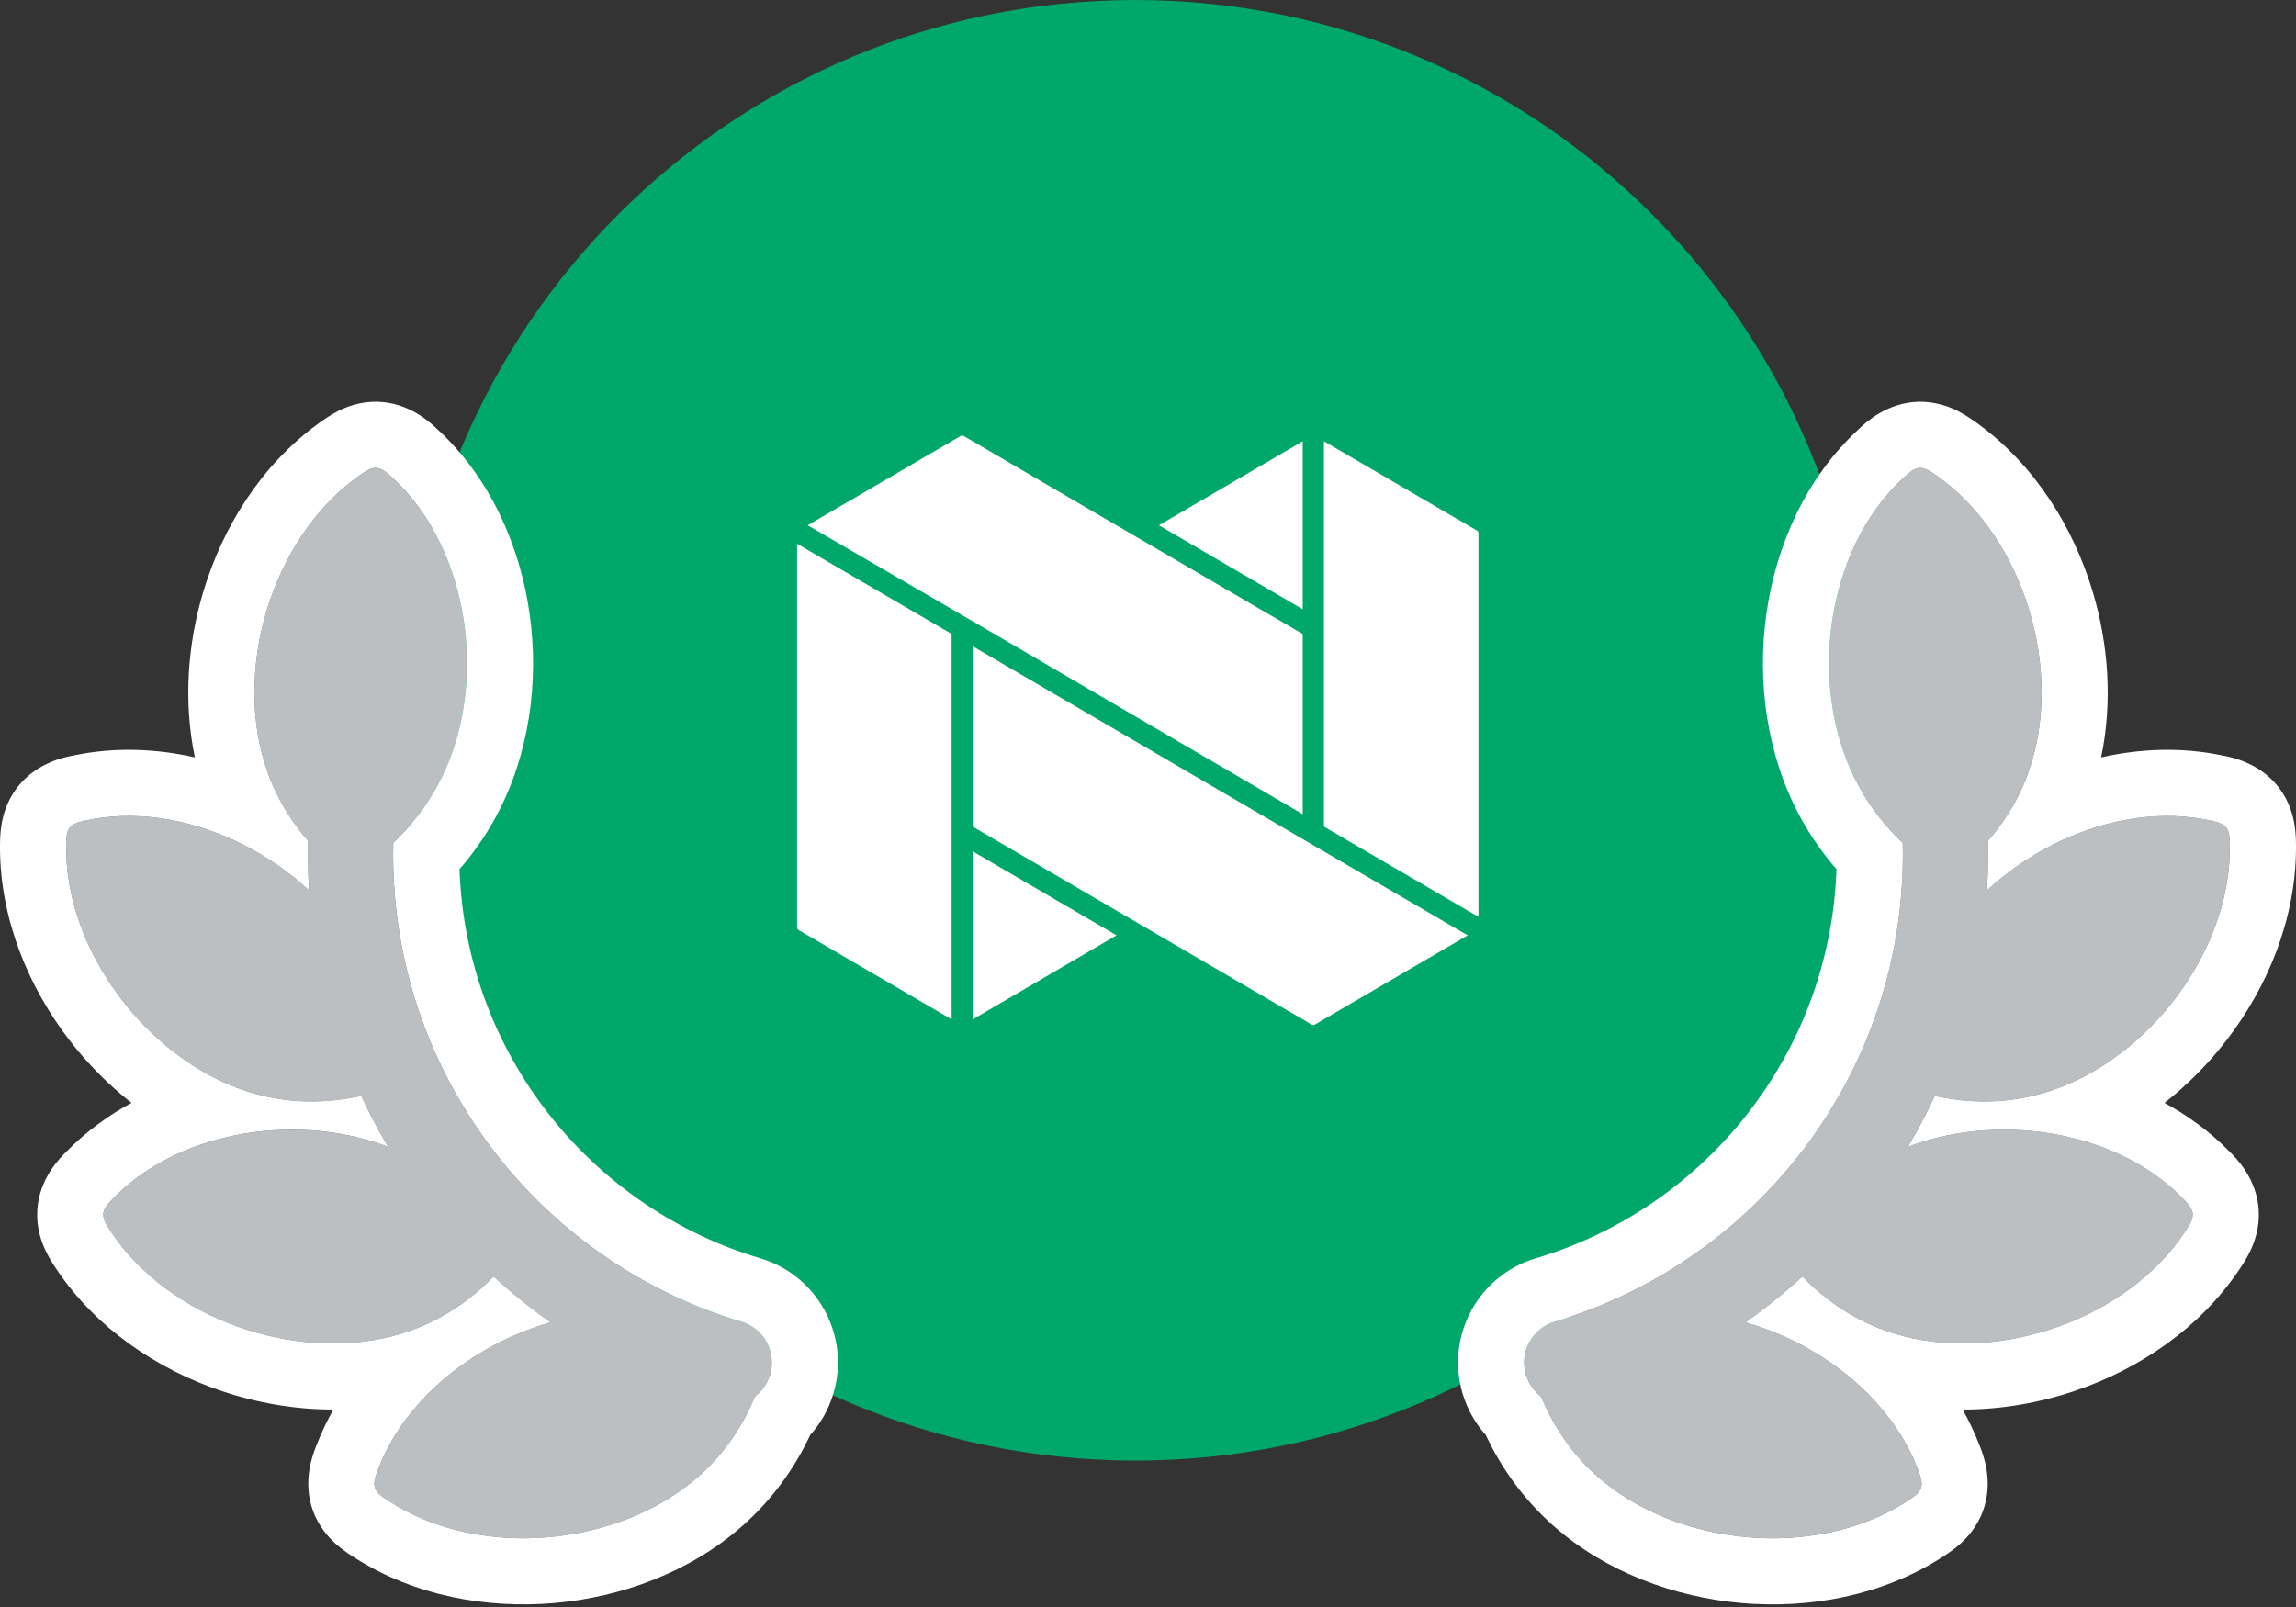 <svg width="80" height="56" viewBox="0 0 80 56" fill="none" xmlns="http://www.w3.org/2000/svg">
<rect x="0" y="0" width="80" height="56" fill="#333333" stroke="none"/>
<path d="M14.105 25.449C14.105 11.394 25.499 0 39.554 0V0C53.609 0 65.003 11.394 65.003 25.449V25.449C65.003 39.504 53.609 50.897 39.554 50.897V50.897C25.499 50.897 14.105 39.504 14.105 25.449V25.449Z" fill="#00A76A"/>
<path d="M33.157 21.222L33.531 21.441L33.891 21.65L45.391 28.373V22.092L44.318 21.468L38.902 18.305L33.576 15.192C33.544 15.174 33.504 15.174 33.472 15.192L28.142 18.305L33.157 21.222Z" fill="white"/>
<path d="M45.391 15.375L40.38 18.305L45.391 21.231V15.375Z" fill="white"/>
<path d="M46.13 22.521V28.806L51.515 31.951V18.579C51.515 18.542 51.497 18.506 51.461 18.488L46.13 15.375V22.521Z" fill="white"/>
<path d="M45.391 29.239L33.892 22.521V28.806L45.707 35.706C45.738 35.724 45.779 35.724 45.81 35.706L51.141 32.593L51.019 32.525L45.391 29.239Z" fill="white"/>
<path d="M33.157 22.092L27.773 18.948V32.319C27.773 32.356 27.791 32.392 27.826 32.41L33.157 35.523V22.092Z" fill="white"/>
<path d="M38.903 32.593L33.892 29.667V35.523L38.903 32.593Z" fill="white"/>
<path d="M15.256 27.359C14.844 28.123 14.309 28.801 13.703 29.37C13.7 29.504 13.698 29.638 13.698 29.773C13.698 37.466 18.813 43.968 25.832 46.057C26.617 46.291 27.065 47.118 26.831 47.903C26.737 48.219 26.547 48.48 26.303 48.664C25.883 49.693 25.24 50.657 24.336 51.454C21.567 53.895 16.748 54.356 13.592 52.339C12.995 51.959 12.931 51.82 13.18 51.188C14.123 48.732 16.532 46.833 19.183 46.082C18.489 45.592 17.828 45.058 17.203 44.486C17.179 44.507 17.154 44.529 17.128 44.552C16.31 45.383 15.294 46.054 14.088 46.442C10.574 47.572 5.973 46.067 3.888 42.955C3.492 42.368 3.489 42.215 3.97 41.735C6.285 39.387 10.362 38.762 13.524 39.963C13.184 39.392 12.872 38.803 12.589 38.197C12.541 38.205 12.491 38.212 12.437 38.219C11.295 38.457 10.078 38.453 8.859 38.106C5.308 37.098 2.314 33.294 2.304 29.548C2.3 28.84 2.382 28.712 3.049 28.578C5.699 28.028 8.694 29.103 10.768 31.028C10.743 30.613 10.729 30.195 10.729 29.773C10.729 29.615 10.731 29.457 10.735 29.3C10.143 28.627 9.657 27.837 9.331 26.932C8.079 23.459 9.421 18.808 12.458 16.615C13.031 16.199 13.184 16.191 13.68 16.654C16.429 19.181 17.049 24.042 15.256 27.359Z" fill="#BCBFC1"/>
<path fill-rule="evenodd" clip-rule="evenodd" d="M9.509 27.377C9.445 27.232 9.386 27.083 9.331 26.931C8.079 23.458 9.422 18.807 12.459 16.614C13.031 16.198 13.184 16.19 13.681 16.654C16.429 19.18 17.05 24.041 15.256 27.358C14.844 28.122 14.31 28.8 13.703 29.369C13.7 29.503 13.698 29.637 13.698 29.772C13.698 37.465 18.814 43.968 25.832 46.056C26.618 46.29 27.065 47.117 26.831 47.903C26.737 48.218 26.548 48.479 26.304 48.663C25.884 49.693 25.24 50.656 24.337 51.453C21.567 53.894 16.749 54.356 13.593 52.338C12.995 51.959 12.931 51.82 13.18 51.187C13.547 50.231 14.136 49.36 14.875 48.608C15.428 48.045 16.064 47.549 16.755 47.135C17.347 46.779 17.979 46.483 18.632 46.256C18.657 46.247 18.683 46.238 18.709 46.229C18.709 46.229 18.709 46.229 18.709 46.229C18.866 46.176 19.024 46.127 19.183 46.081C18.489 45.591 17.828 45.058 17.203 44.485C17.179 44.506 17.154 44.528 17.129 44.551C16.31 45.382 15.295 46.054 14.089 46.441C13.955 46.484 13.819 46.524 13.682 46.559C10.227 47.454 5.894 45.947 3.888 42.954C3.492 42.368 3.489 42.215 3.97 41.734C4.797 40.896 5.848 40.277 7.002 39.883C7.474 39.722 7.962 39.598 8.46 39.512C8.46 39.512 8.46 39.512 8.46 39.512C9.163 39.391 9.884 39.345 10.599 39.375C11.29 39.405 11.976 39.505 12.635 39.679C12.673 39.688 12.71 39.699 12.747 39.709C12.775 39.716 12.802 39.724 12.829 39.732C13.065 39.799 13.297 39.876 13.524 39.963C13.184 39.392 12.872 38.802 12.59 38.196C12.541 38.204 12.491 38.211 12.437 38.218C11.295 38.456 10.078 38.452 8.859 38.106C8.293 37.945 7.74 37.712 7.212 37.421C4.429 35.884 2.312 32.695 2.304 29.547C2.3 28.84 2.383 28.711 3.049 28.578C4.602 28.255 6.273 28.491 7.808 29.128C8.018 29.215 8.225 29.31 8.429 29.412C8.653 29.523 8.873 29.644 9.089 29.772C9.306 29.902 9.519 30.04 9.727 30.185C10.093 30.443 10.442 30.725 10.769 31.027C10.743 30.612 10.73 30.194 10.73 29.772C10.73 29.614 10.732 29.456 10.735 29.299C10.243 28.739 9.824 28.098 9.509 27.377ZM6.79 26.392C6.389 24.484 6.531 22.466 7.079 20.633C7.755 18.371 9.105 16.195 11.107 14.749C11.261 14.636 11.503 14.465 11.779 14.325C12.075 14.175 12.55 13.987 13.15 14.001C14.261 14.026 15.01 14.739 15.223 14.942C15.233 14.95 15.241 14.958 15.248 14.965C17.087 16.66 18.121 19.032 18.453 21.387C18.786 23.748 18.446 26.301 17.284 28.453C16.923 29.121 16.492 29.736 16.011 30.289C16.233 36.709 20.579 42.089 26.489 43.848L25.832 46.056L26.489 43.848C28.494 44.445 29.636 46.554 29.039 48.56C28.875 49.113 28.592 49.604 28.229 50.009C27.688 51.163 26.911 52.255 25.86 53.181L25.86 53.181C24.047 54.779 21.661 55.66 19.308 55.863C16.956 56.066 14.436 55.611 12.356 54.282C12.194 54.179 11.946 54.017 11.713 53.812C11.465 53.591 11.116 53.219 10.908 52.656C10.523 51.614 10.91 50.655 11.021 50.382C11.025 50.37 11.03 50.359 11.033 50.35C11.198 49.923 11.393 49.513 11.616 49.119C10.285 49.121 8.954 48.889 7.716 48.471C5.479 47.717 3.352 46.291 1.976 44.24C1.869 44.081 1.706 43.834 1.576 43.553C1.436 43.252 1.265 42.771 1.3 42.171C1.364 41.063 2.103 40.339 2.313 40.132C2.322 40.123 2.33 40.116 2.337 40.109C3.001 39.437 3.761 38.879 4.582 38.432C3.773 37.798 3.048 37.061 2.43 36.261C0.987 34.393 0.008 32.026 0 29.557C-0.001 29.366 0.001 29.07 0.048 28.764C0.099 28.435 0.223 27.941 0.585 27.461C1.253 26.574 2.269 26.381 2.558 26.326C2.571 26.324 2.582 26.322 2.592 26.32C3.99 26.031 5.419 26.082 6.79 26.392Z" fill="white"/>
<path d="M64.744 27.358C65.156 28.122 65.69 28.8 66.297 29.369C66.3 29.503 66.301 29.638 66.301 29.772C66.301 37.466 61.186 43.968 54.168 46.057C53.382 46.291 52.935 47.117 53.169 47.903C53.263 48.218 53.452 48.479 53.696 48.663C54.116 49.693 54.759 50.657 55.663 51.453C58.432 53.895 63.251 54.356 66.407 52.338C67.005 51.959 67.068 51.82 66.82 51.187C65.877 48.732 63.467 46.833 60.816 46.082C61.51 45.591 62.172 45.058 62.797 44.485C62.821 44.507 62.845 44.529 62.871 44.551C63.69 45.382 64.705 46.054 65.911 46.442C69.426 47.571 74.027 46.066 76.112 42.955C76.508 42.368 76.51 42.215 76.03 41.734C73.715 39.386 69.637 38.761 66.476 39.963C66.815 39.392 67.127 38.803 67.41 38.197C67.458 38.204 67.509 38.212 67.562 38.219C68.704 38.456 69.922 38.452 71.141 38.106C74.692 37.097 77.686 33.293 77.696 29.548C77.7 28.84 77.617 28.711 76.951 28.578C74.3 28.028 71.306 29.102 69.231 31.028C69.257 30.613 69.27 30.194 69.27 29.772C69.27 29.614 69.268 29.457 69.264 29.299C69.856 28.626 70.343 27.836 70.669 26.931C71.921 23.458 70.578 18.808 67.541 16.614C66.969 16.198 66.816 16.19 66.319 16.654C63.57 19.18 62.95 24.041 64.744 27.358Z" fill="#BCBFC1"/>
<path fill-rule="evenodd" clip-rule="evenodd" d="M70.492 27.377C70.555 27.232 70.614 27.083 70.669 26.931C71.921 23.459 70.578 18.808 67.541 16.615C66.969 16.199 66.816 16.191 66.319 16.654C63.571 19.18 62.95 24.041 64.744 27.359C65.156 28.122 65.69 28.8 66.297 29.369C66.3 29.503 66.302 29.638 66.302 29.773C66.302 37.466 61.186 43.968 54.168 46.057C53.382 46.291 52.935 47.117 53.169 47.903C53.263 48.219 53.452 48.48 53.696 48.664C54.117 49.693 54.76 50.657 55.663 51.454C58.433 53.895 63.251 54.356 66.407 52.339C67.005 51.959 67.069 51.82 66.82 51.187C66.453 50.232 65.864 49.361 65.125 48.609C64.573 48.046 63.936 47.55 63.245 47.135C62.653 46.779 62.021 46.483 61.368 46.256C61.343 46.247 61.317 46.238 61.291 46.23C61.291 46.229 61.291 46.229 61.291 46.229C61.134 46.176 60.975 46.127 60.816 46.082C61.511 45.592 62.172 45.058 62.797 44.485C62.821 44.507 62.846 44.529 62.871 44.551C63.69 45.382 64.705 46.054 65.911 46.442C66.045 46.485 66.181 46.524 66.318 46.559C69.773 47.454 74.106 45.948 76.112 42.955C76.508 42.368 76.511 42.215 76.03 41.735C75.203 40.896 74.152 40.278 72.998 39.883C72.526 39.722 72.038 39.598 71.54 39.513C71.54 39.513 71.54 39.513 71.54 39.513C70.837 39.391 70.116 39.345 69.401 39.376C68.71 39.405 68.024 39.506 67.365 39.679C67.327 39.689 67.29 39.699 67.253 39.709C67.225 39.717 67.198 39.724 67.171 39.732C66.935 39.8 66.703 39.877 66.476 39.963C66.816 39.392 67.128 38.803 67.41 38.197C67.459 38.204 67.509 38.212 67.563 38.219C68.705 38.456 69.922 38.452 71.141 38.106C71.707 37.945 72.26 37.713 72.788 37.421C75.572 35.885 77.688 32.696 77.696 29.548C77.7 28.84 77.618 28.711 76.951 28.578C75.398 28.256 73.727 28.491 72.192 29.129C71.982 29.216 71.775 29.31 71.571 29.412C71.347 29.524 71.127 29.644 70.911 29.773C70.694 29.902 70.481 30.04 70.273 30.186C69.907 30.444 69.558 30.725 69.231 31.028C69.257 30.613 69.27 30.194 69.27 29.773C69.27 29.614 69.268 29.457 69.265 29.299C69.757 28.739 70.177 28.099 70.492 27.377ZM73.21 26.393C73.611 24.484 73.469 22.467 72.921 20.634C72.246 18.372 70.895 16.196 68.893 14.749C68.739 14.637 68.497 14.466 68.221 14.325C67.925 14.175 67.45 13.988 66.85 14.001C65.739 14.027 64.99 14.739 64.777 14.942C64.767 14.951 64.759 14.959 64.752 14.966C62.913 16.66 61.879 19.033 61.547 21.388C61.214 23.748 61.554 26.301 62.717 28.453C63.077 29.122 63.508 29.736 63.989 30.289C63.767 36.709 59.421 42.09 53.511 43.849L54.168 46.057L53.511 43.849C51.506 44.446 50.364 46.555 50.961 48.56C51.125 49.114 51.408 49.604 51.771 50.009C52.312 51.163 53.089 52.255 54.14 53.182L54.14 53.182C55.953 54.78 58.339 55.66 60.692 55.864C63.044 56.067 65.564 55.611 67.644 54.282C67.806 54.179 68.054 54.018 68.287 53.812C68.535 53.592 68.884 53.219 69.092 52.656C69.477 51.614 69.09 50.656 68.979 50.382C68.975 50.37 68.97 50.36 68.967 50.351C68.802 49.924 68.607 49.513 68.384 49.12C69.715 49.121 71.046 48.889 72.284 48.472C74.521 47.717 76.648 46.291 78.024 44.24C78.131 44.082 78.293 43.835 78.424 43.554C78.564 43.252 78.734 42.771 78.7 42.172C78.636 41.063 77.897 40.339 77.687 40.133C77.678 40.124 77.67 40.116 77.663 40.109C76.999 39.437 76.239 38.879 75.418 38.433C76.227 37.799 76.952 37.061 77.57 36.262C79.013 34.393 79.992 32.027 80 29.558C80.001 29.366 79.999 29.07 79.952 28.765C79.901 28.436 79.776 27.941 79.415 27.461C78.747 26.574 77.731 26.381 77.442 26.326C77.429 26.324 77.418 26.322 77.408 26.32C76.01 26.032 74.581 26.082 73.21 26.393Z" fill="white"/>
</svg>
